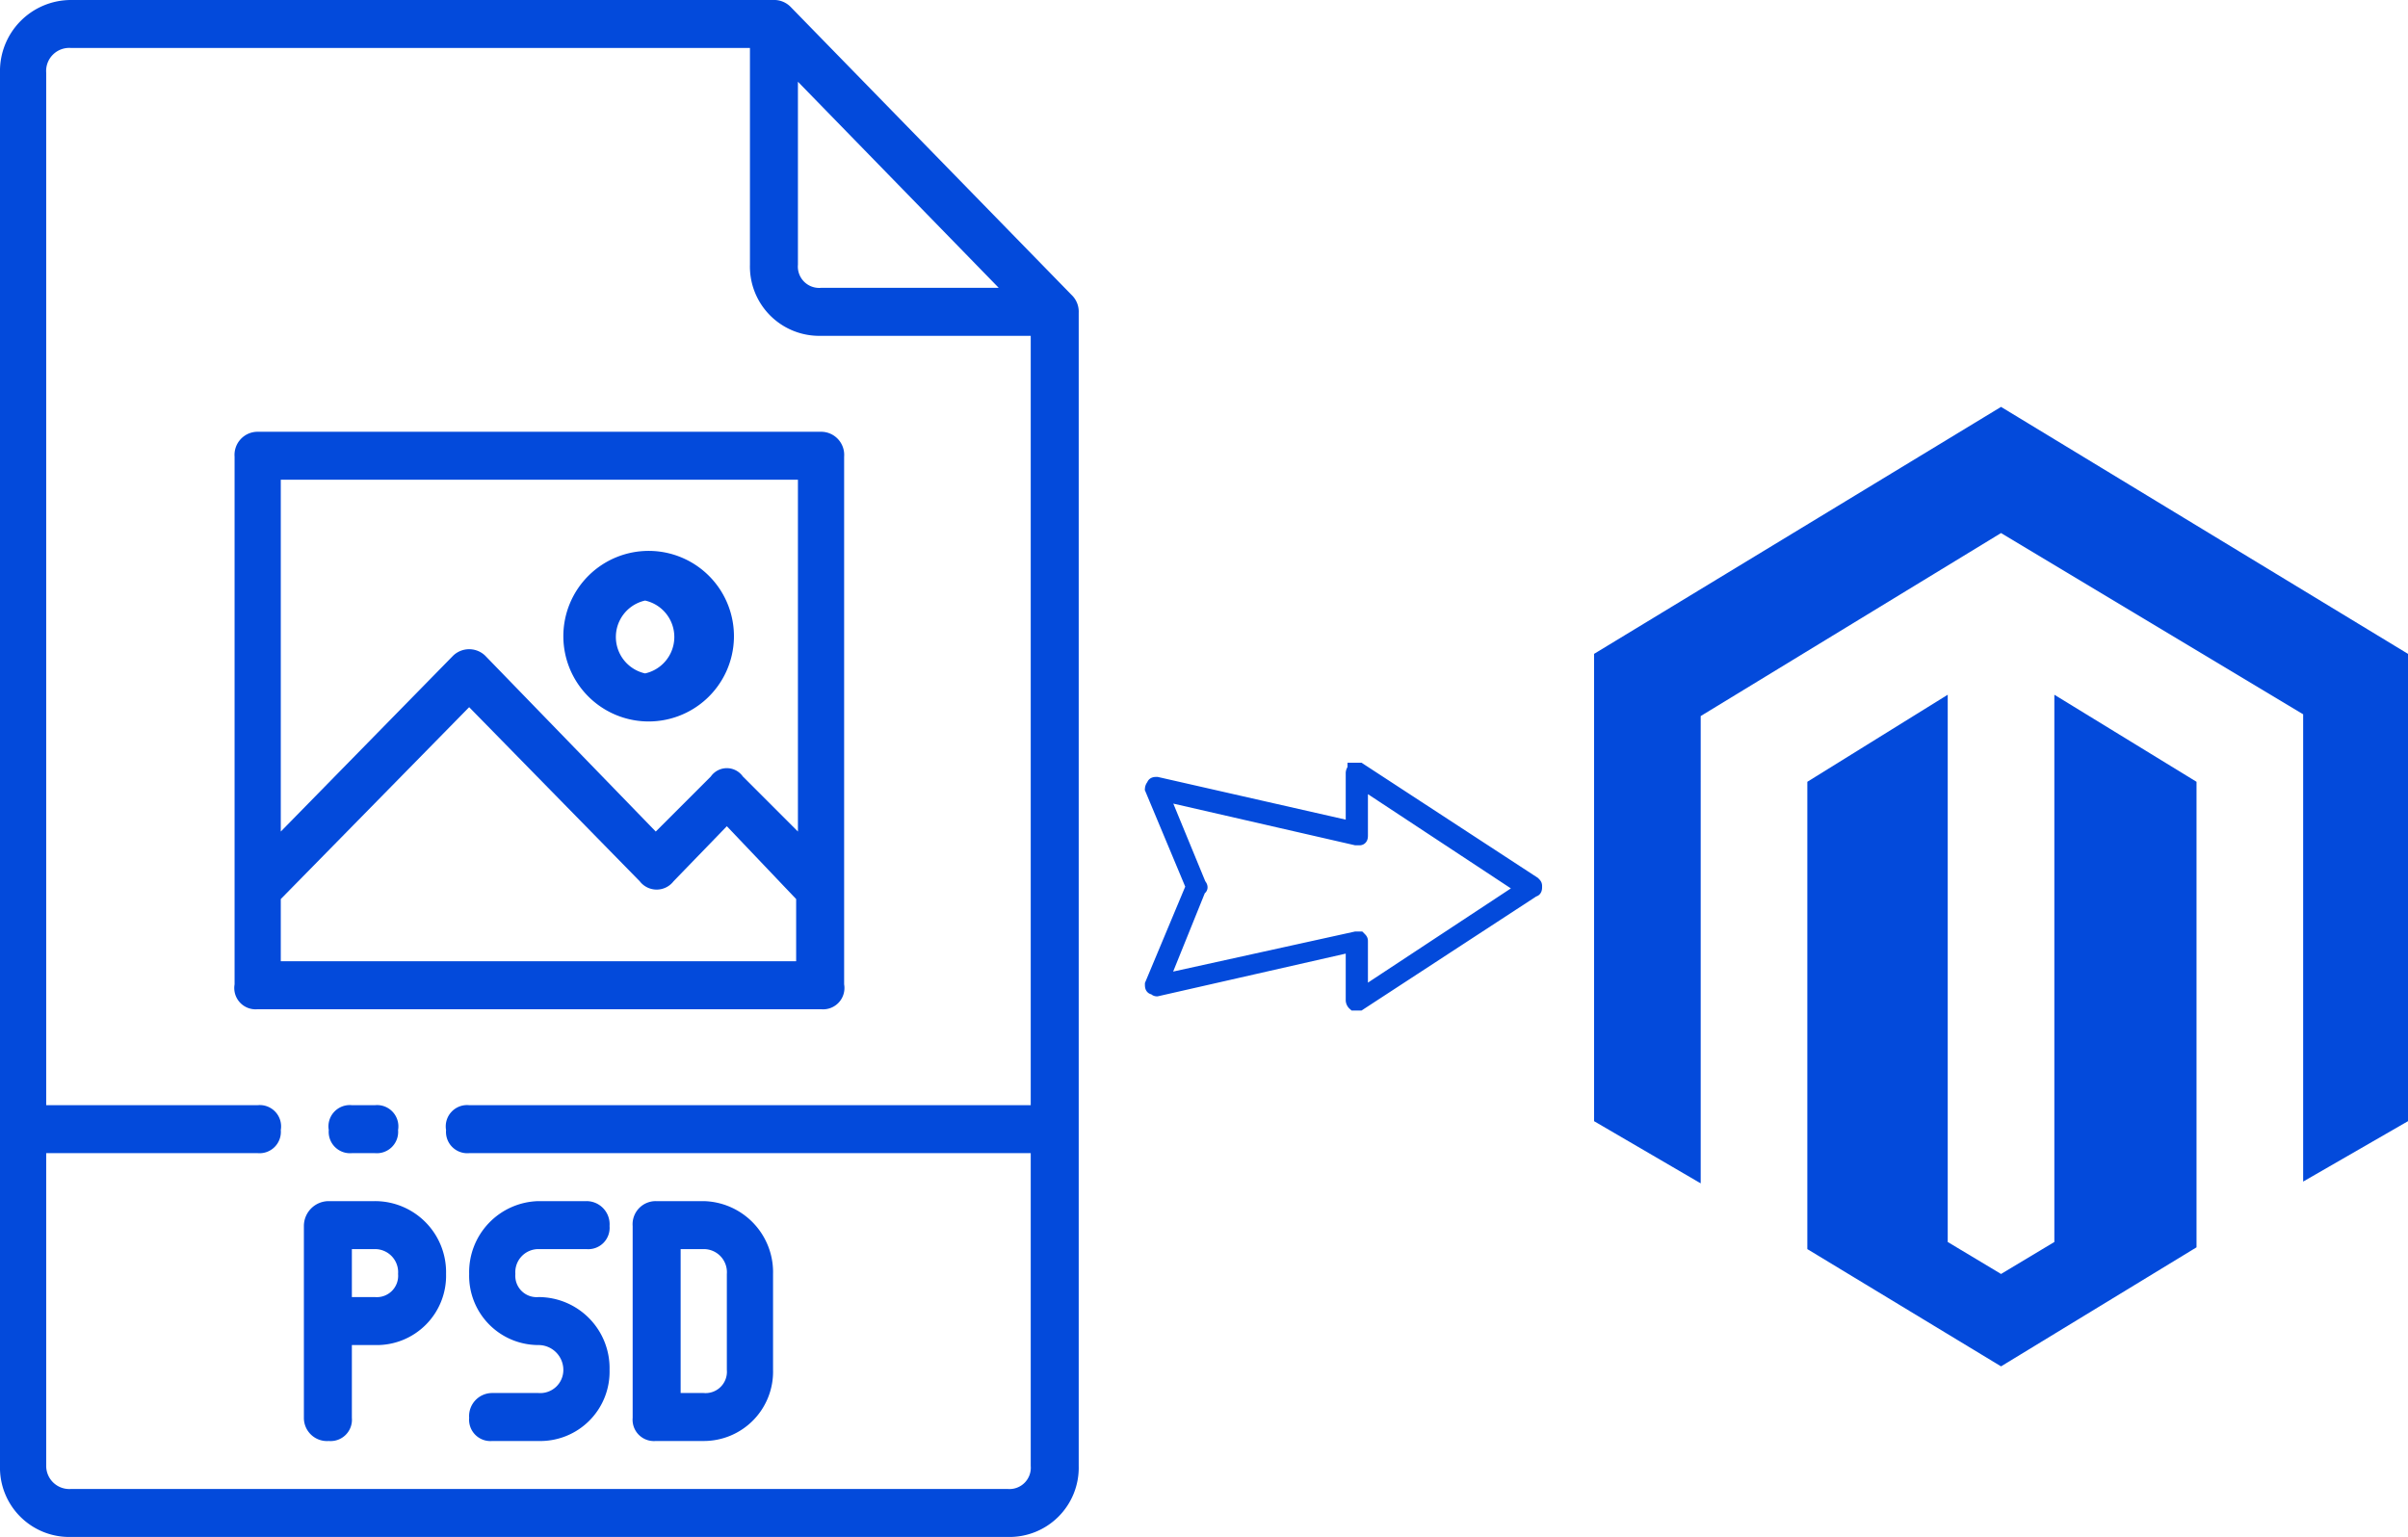 <svg xmlns="http://www.w3.org/2000/svg" width="135.5" height="86.5" viewBox="0 0 135.5 86.5"><defs><style>.cls-1,.cls-2{fill:#034adb;}.cls-2{stroke:#034adb;stroke-miterlimit:10;stroke-width:0.75px;}</style></defs><title>iconsvg</title><g id="Layer_4" data-name="Layer 4"><path class="cls-1" d="M21.1,67.6H18.5A1.4,1.4,0,0,0,17.1,69V79.8a1.3,1.3,0,0,0,1.4,1.3,1.2,1.2,0,0,0,1.3-1.3V75.7h1.3a3.9,3.9,0,0,0,4-4,4,4,0,0,0-4-4.1Zm0,5.4H19.8V70.3h1.3a1.3,1.3,0,0,1,1.3,1.4A1.2,1.2,0,0,1,21.1,73Zm5.3-1.3a4,4,0,0,1,3.9-4.1H33A1.3,1.3,0,0,1,34.3,69,1.2,1.2,0,0,1,33,70.3H30.3A1.3,1.3,0,0,0,29,71.7,1.2,1.2,0,0,0,30.3,73a4,4,0,0,1,4,4.1,3.9,3.9,0,0,1-4,4H27.7a1.2,1.2,0,0,1-1.3-1.3,1.3,1.3,0,0,1,1.3-1.4h2.6a1.3,1.3,0,0,0,1.4-1.3,1.4,1.4,0,0,0-1.4-1.4A3.9,3.9,0,0,1,26.4,71.7Zm10.5,9.4h2.7a3.9,3.9,0,0,0,3.9-4V71.7a4,4,0,0,0-3.9-4.1H36.9A1.3,1.3,0,0,0,35.6,69V79.8a1.2,1.2,0,0,0,1.3,1.3Zm1.4-10.8h1.3a1.3,1.3,0,0,1,1.3,1.4v5.4a1.2,1.2,0,0,1-1.3,1.3H38.3Zm22-53.7L44.5.4a1.3,1.3,0,0,0-1-.4H4A4,4,0,0,0,0,4.1V82.5a3.9,3.9,0,0,0,4,4H56.7a3.9,3.9,0,0,0,4-4V17.6a1.3,1.3,0,0,0-.4-1ZM44.9,4.6,56.2,16.2h-10a1.2,1.2,0,0,1-1.3-1.3ZM58,82.5a1.2,1.2,0,0,1-1.3,1.3H4a1.3,1.3,0,0,1-1.4-1.3V64.9H14.5a1.2,1.2,0,0,0,1.3-1.3,1.2,1.2,0,0,0-1.3-1.4H2.6V4.1A1.3,1.3,0,0,1,4,2.7H42.2V14.9a3.9,3.9,0,0,0,4,4H58V62.2H26.4a1.2,1.2,0,0,0-1.3,1.4,1.2,1.2,0,0,0,1.3,1.3H58ZM21.1,62.2a1.2,1.2,0,0,1,1.3,1.4,1.2,1.2,0,0,1-1.3,1.3H19.8a1.2,1.2,0,0,1-1.3-1.3,1.2,1.2,0,0,1,1.3-1.4Zm26.4-6.8V25.7a1.3,1.3,0,0,0-1.3-1.4H14.5a1.3,1.3,0,0,0-1.3,1.4V55.4a1.2,1.2,0,0,0,1.3,1.4H46.2A1.2,1.2,0,0,0,47.5,55.4ZM44.9,27V46.8l-3.1-3.1a1.1,1.1,0,0,0-1.8,0l-3.1,3.1-9.6-9.9a1.3,1.3,0,0,0-1.8,0l-9.7,9.9V27ZM15.8,54.1V50.6L26.4,39.8,36,49.6a1.2,1.2,0,0,0,1.9,0l3-3.1,3.9,4.1v3.5ZM36.3,40.6a4.8,4.8,0,1,0-4.6-4.8A4.8,4.8,0,0,0,36.3,40.6Zm0-6.8a2.1,2.1,0,0,1,0,4.1,2.1,2.1,0,0,1,0-4.1Z"/><path class="cls-2" d="M64.8,55.4c0,.1,0,.2.1.2s.1.1.2.1l11-2.5v3.1a.3.3,0,0,0,.1.2h.3l9.8-6.4c.1,0,.1-.1.1-.2s0-.1-.1-.2l-9.8-6.4h-.3a.3.3,0,0,0-.1.2v3.1l-11-2.5c-.1,0-.2,0-.2.1a.3.3,0,0,0-.1.2l2.3,5.5-2.3,5.5Zm.6-.2L67.5,50c.1,0,.1-.1,0-.2l-2.1-5.1,10.9,2.5h.2c.1,0,.1-.1.1-.2v-3l9.1,6-9.1,6v-3c0-.1,0-.1-.1-.2h-.2Z"/><path class="cls-1" d="M115.6,39.1V69.9l-3,1.8-3-1.8V39.1L101.7,44V70.3l10.9,6.6,11-6.7V44l-8-4.9Zm-3-16.2L89.7,36.8V63.1l6,3.5V40.3L112.6,30l17,10.2h0V66.5l5.9-3.4V36.8L112.6,22.9Z"/></g></svg>